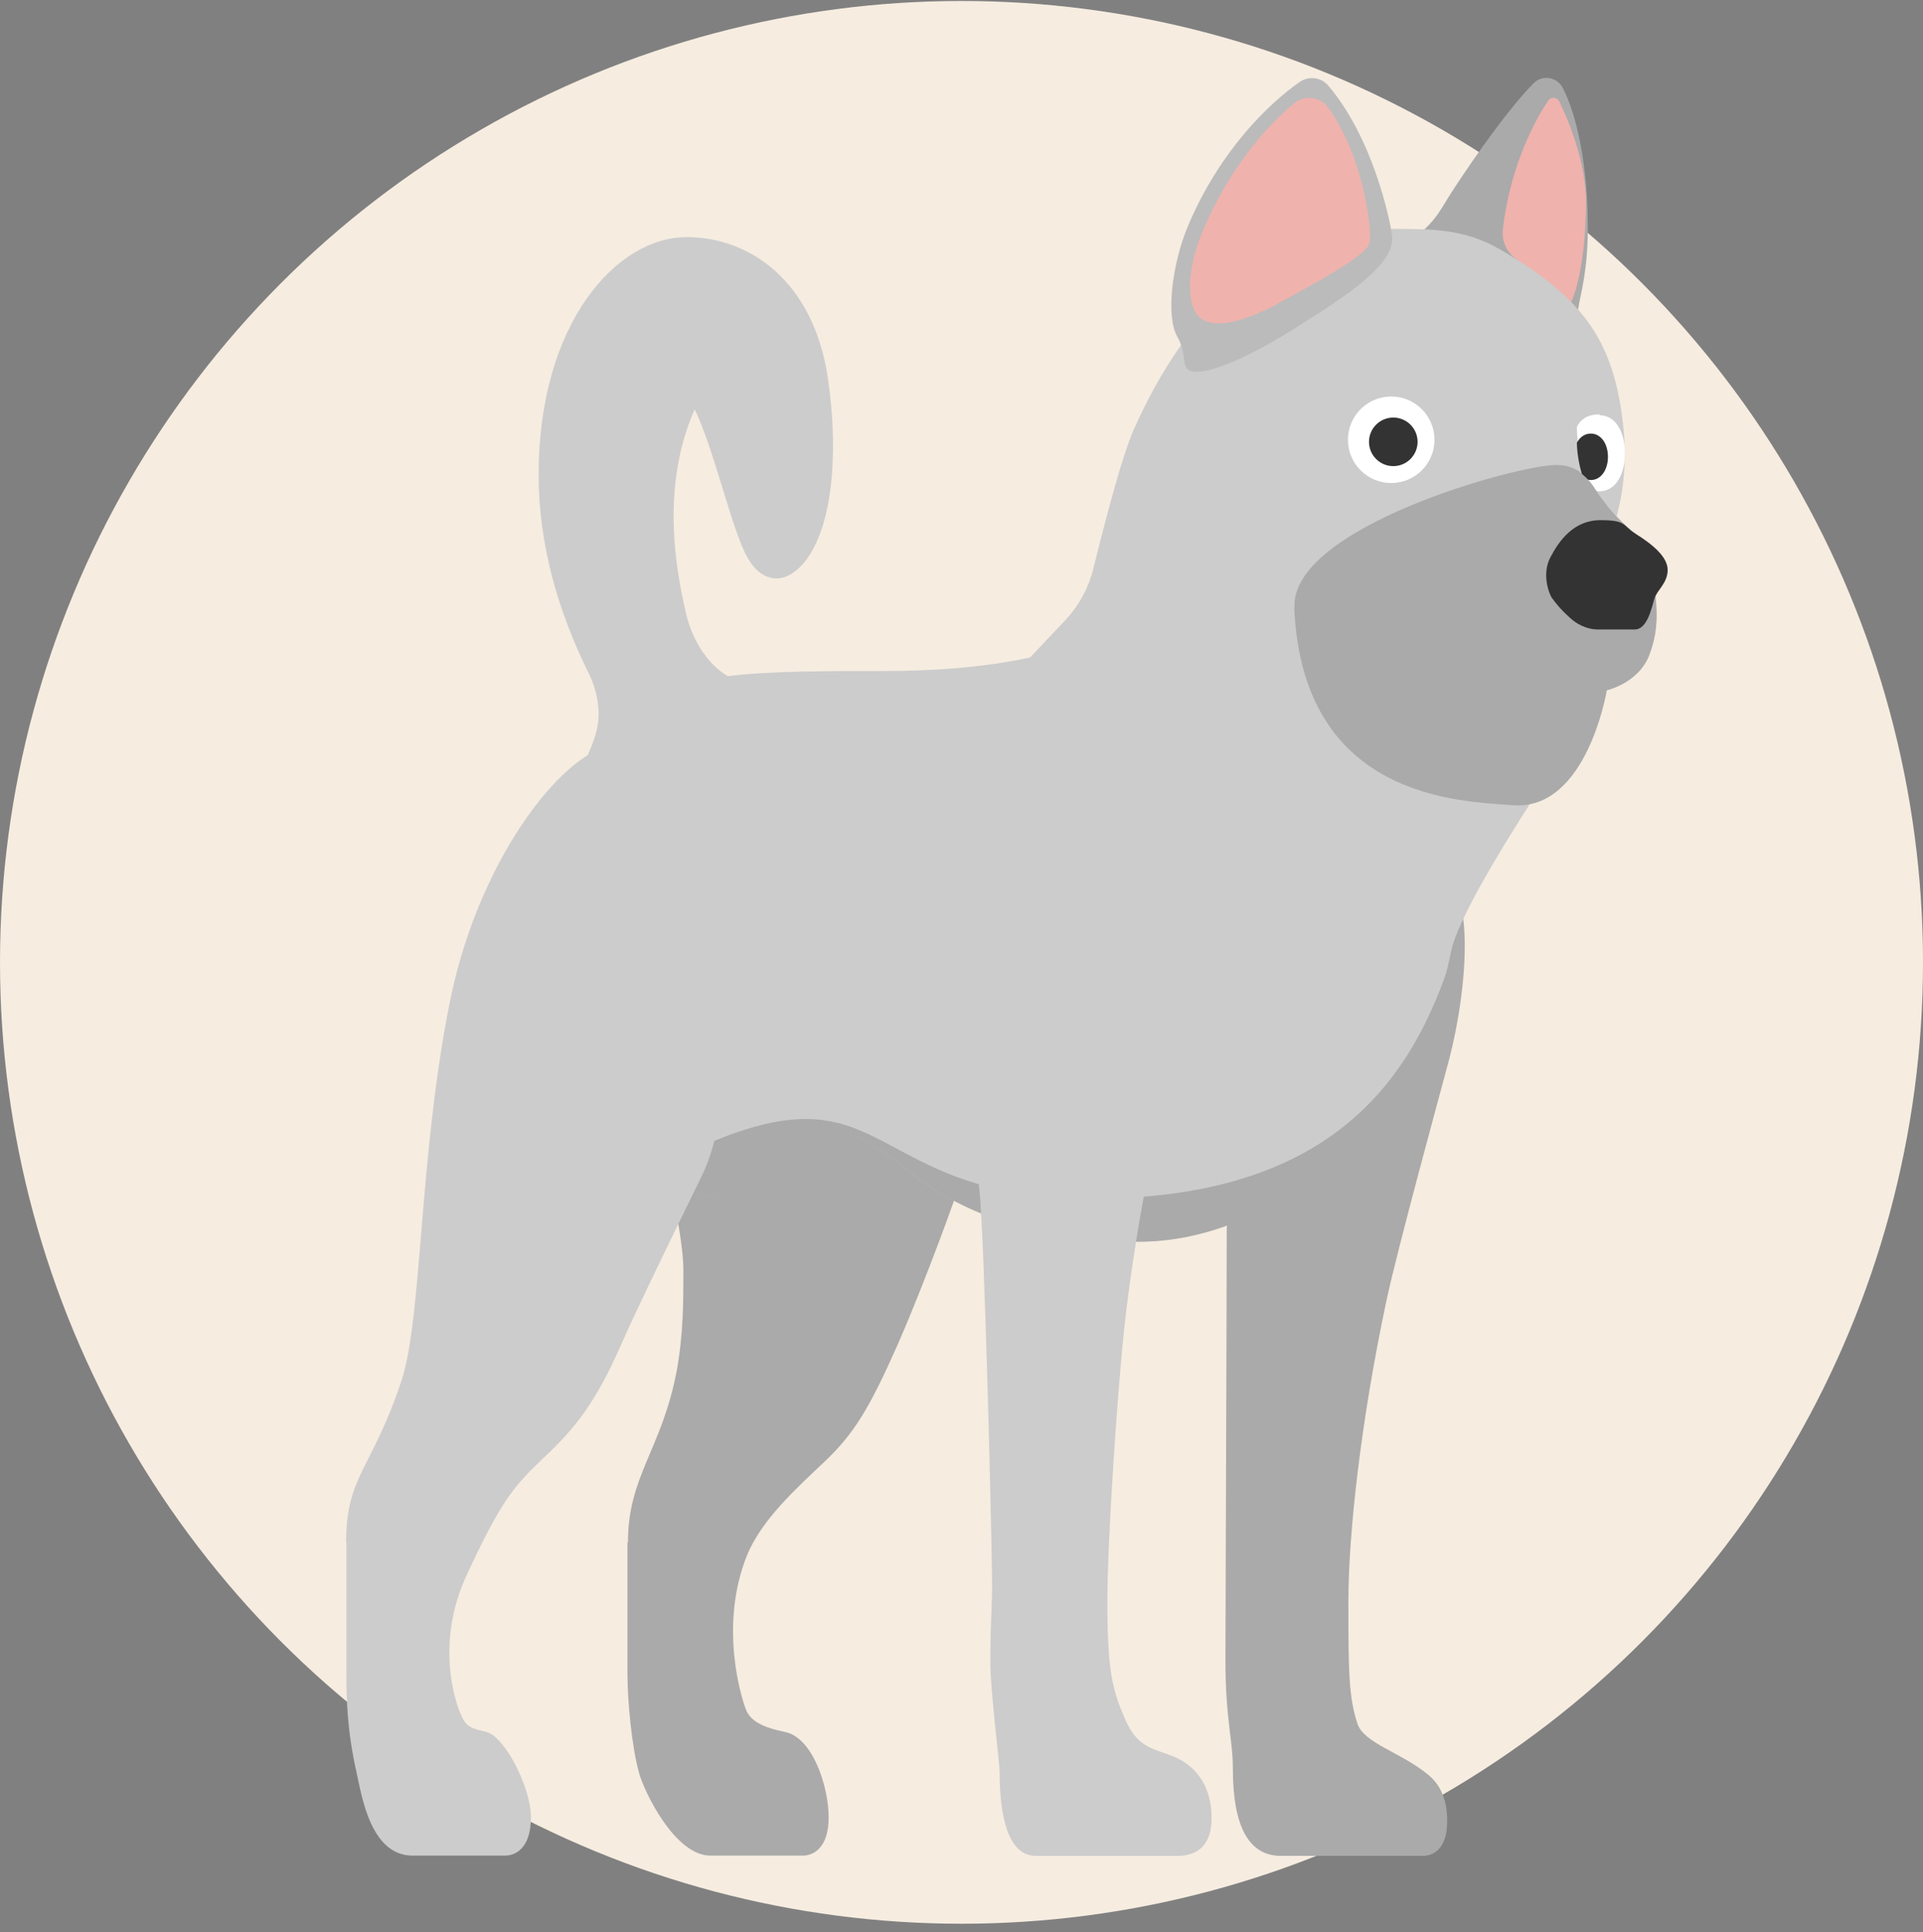 <svg width="200" height="201" viewBox="0 0 200 201" fill="none" xmlns="http://www.w3.org/2000/svg">
<rect x="0" y="0" width="200" height="201" fill="#808080" stroke="none"/>
<g id="junkanki-5">
<circle id="Ellipse 7" cx="100" cy="100.101" r="100" fill="#F6ECE0"/>
<g id="Group 10">
<path id="Vector" d="M65.256 160.423V174.063C65.256 176.759 65.683 181.618 66.457 184.394C66.991 186.369 70.194 193.016 73.877 193.016H83.487C84.582 193.016 86.183 192.241 86.183 189.038C86.183 185.835 84.528 180.71 81.619 180.15C79.777 179.776 78.175 179.189 77.641 177.961C77.107 176.733 74.758 169.125 77.668 161.838C79.189 158.074 82.846 154.791 85.836 151.962C88.799 149.132 90.4 146.543 93.31 139.976C95.179 135.759 98.195 127.965 99.957 122.786C101.051 119.53 103.907 111.415 103.187 104.315C101.185 84.775 91.335 77.621 85.062 77.621C76.76 77.621 67.925 84.989 66.27 99.216C65.309 107.598 71.048 125.295 71.075 132.129C71.075 135.385 71.075 138.775 70.381 142.592C68.833 150.76 65.309 153.51 65.309 160.423H65.256Z" fill="#AAAAAA"/>
<path id="Vector_2" d="M133.189 193.042H147.977C148.992 193.042 150.62 192.402 150.513 189.118C150.46 187.57 150.06 185.835 148.511 184.581C145.602 182.205 141.865 181.351 141.171 179.269C140.29 176.573 140.236 173.983 140.236 166.696C140.236 159.409 141.571 147.637 144.187 135.332C145.308 130.02 150.059 112.669 150.7 110.267C152.649 102.846 153.69 90.808 148.965 90.808C146.536 90.808 144.374 92.703 142.852 100.791C138.368 124.441 127.584 121.745 127.584 128.071C127.584 135.706 127.45 169.846 127.45 172.595C127.45 178.922 128.225 180.87 128.225 184.02C128.225 189.866 129.826 193.042 133.216 193.042H133.189Z" fill="#AAAAAA"/>
<path id="Vector_3" d="M147.31 24.529C149.312 23.088 150.033 21.433 150.941 20.045C151.715 18.843 156.172 12.037 159.509 8.647C160.417 7.739 161.938 8.006 162.525 9.127C163.993 11.957 165.141 17.162 165.141 23.728C165.141 28.96 164.1 31.256 164.02 33.151C164.02 33.791 164.34 35.019 163.566 35.553C160.47 37.715 151.634 31.149 148.138 27.305C146.83 25.864 146.803 24.876 147.283 24.529H147.31Z" fill="#AAAAAA"/>
<path id="Vector_4" d="M158.174 27.305C157.32 26.745 156.119 25.757 156.306 23.862C156.493 22.047 157.373 16.014 161.004 10.489C161.297 10.035 161.965 10.088 162.178 10.569C163.112 12.491 164.981 16.868 164.954 21.246C164.901 27.145 163.86 30.642 163.379 31.442C161.484 29.494 158.975 27.839 158.148 27.305H158.174Z" fill="#F0B2AD"/>
<path id="Vector_5" d="M59.997 80.851C61.118 78.689 62.106 76.607 62.239 74.819C62.373 73.03 61.812 71.215 61.305 70.201C57.995 63.528 56.02 56.587 56.02 49.354C56.02 33.578 64.161 24.663 71.395 24.663C78.015 24.663 84.555 29.28 86.076 39.157C87.064 45.563 86.984 53.945 83.887 58.189C83.087 59.283 81.939 60.164 80.791 60.164C79.563 60.164 78.549 59.417 77.748 58.002C76.146 55.253 74.305 46.818 72.249 42.574C69.393 49.06 69.553 56.534 71.448 64.195C71.689 65.183 72.783 68.599 75.693 70.334C80.07 69.774 86.717 69.8 91.815 69.8C96.914 69.8 102.252 69.454 107.137 68.386L110.741 64.569C112.182 63.047 113.196 61.205 113.704 59.177C114.504 55.947 116.586 47.619 117.948 44.602C123.366 32.564 131.561 23.808 144.828 23.808C148.965 23.808 152.328 23.808 156.012 25.944C164.634 30.962 167.944 35.447 168.851 44.602C169.172 47.805 168.905 50.875 168.131 53.731C168.691 54.319 169.545 55.119 170.026 55.466C170.8 56.027 171.974 59.47 172.108 61.285C172.241 63.074 172.588 65.209 171.547 68.012C170.453 71.028 167.09 71.776 167.09 71.776C167.09 71.776 152.435 92.436 150.94 98.843C147.764 115.632 133.323 129.139 118.348 129.139C107.991 129.139 99.69 126.23 94.031 121.398C92.082 119.877 90.427 118.836 88.986 118.168C88.398 117.901 87.731 117.928 87.197 118.275C81.645 121.585 77.721 124.441 73.851 124.441C64.241 124.441 56.447 112.296 56.447 97.321C56.447 91.128 57.541 85.416 59.97 80.851H59.997Z" fill="#CCCCCC"/>
<path id="Vector_6" d="M166.342 43.191C168.009 43.191 169 44.898 169 47.145C169 49.393 168.009 51.101 166.342 51.101C165.847 51.101 165.441 50.966 165.036 50.696C164.45 48.898 164.045 46.561 164 44.404C164.496 43.415 165.351 43.101 166.387 43.101L166.342 43.191Z" fill="white"/>
<path id="Vector_7" d="M165.456 45.101C166.487 45.101 167.233 46.131 167.233 47.516C167.233 48.901 166.487 49.932 165.456 49.932C165.172 49.932 164.888 49.861 164.639 49.683C164.284 48.582 164.036 47.374 164 46.06C164.32 45.456 164.817 45.101 165.456 45.101Z" fill="#333333"/>
<path id="Vector_8" d="M134.631 63.181C134.257 54.852 157.774 48.366 161.831 48.366C162.739 48.366 163.459 48.553 164.153 48.98C164.634 49.38 165.061 49.754 165.381 50.128C165.488 50.261 165.595 50.421 165.702 50.555C166.93 52.53 168.157 53.758 168.157 53.758C168.718 54.345 169.572 55.146 170.053 55.493C170.827 56.054 172.001 59.497 172.135 61.312C172.268 63.1 172.615 65.236 171.574 68.039C170.48 71.055 167.116 71.802 167.116 71.802C167.116 71.802 165.061 84.295 157.4 83.761C152.168 83.334 135.485 83.307 134.604 63.207L134.631 63.181Z" fill="#AAAAAA"/>
<g id="Vector_9" style="mix-blend-mode:multiply">
<path d="M150.62 100.578C146.83 116.567 132.843 129.166 118.375 129.166C108.018 129.166 99.716 126.256 94.058 121.425C92.109 119.903 90.454 118.862 89.013 118.195C88.425 117.928 87.758 117.955 87.224 118.302C81.672 121.612 77.748 124.468 73.878 124.468C69.5 124.468 65.496 121.959 62.453 117.795C65.362 120.17 68.939 120.971 73.397 119.049C92.616 110.721 90.08 124.681 113.57 124.681C137.06 124.681 146.189 113.737 150.62 100.604V100.578Z" fill="#AAAAAA"/>
</g>
<path id="Vector_10" d="M144.774 24.422C144.507 22.634 142.772 14.359 138.154 8.914C137.407 8.033 136.126 7.873 135.191 8.513C131.935 10.782 126.89 15.667 123.607 23.381C121.845 27.519 121.258 32.964 122.432 34.993C123.633 37.102 122.646 38.489 124.141 38.65C126.596 38.917 132.042 35.82 134.604 34.192C139.889 30.855 145.228 27.519 144.774 24.422Z" fill="#BBBBBB"/>
<path id="Vector_11" d="M132.896 31.576C142.612 26.344 142.506 25.704 142.506 24.636C142.506 23.541 141.972 16.735 138.208 11.263C137.38 10.061 135.699 9.821 134.551 10.782C131.588 13.265 127.798 17.616 125.128 23.942C123.473 27.839 123.5 31.015 124.301 32.43C125.449 34.486 128.919 33.712 132.896 31.603V31.576Z" fill="#F0B2AD"/>
<path id="Vector_12" d="M36.027 160.423V174.063C36.027 176.759 36.107 180.016 37.068 184.314C37.602 186.636 38.483 193.016 42.914 193.016H52.523C53.617 193.016 55.219 192.241 55.219 189.038C55.219 185.835 52.416 180.55 50.575 180.15C48.733 179.722 48.439 179.509 47.905 178.281C47.371 177.053 45.236 170.94 48.546 163.813C51.856 156.686 53.217 154.791 56.207 151.962C59.196 149.132 61.545 146.756 64.455 140.19C66.323 135.946 70.327 127.751 72.89 122.519C74.491 119.289 75.105 115.659 74.705 112.056C73.45 101.031 70.087 77.621 63.868 77.621C59.25 77.621 50.014 88.512 46.837 103.968C43.528 120.224 43.955 137.014 41.739 143.66C38.696 152.816 36 153.483 36 160.397L36.027 160.423Z" fill="#CCCCCC"/>
<path id="Vector_13" d="M107.751 193.042H122.352C123.367 193.042 126.009 192.909 126.009 189.118C126.009 185.328 123.954 183.433 121.872 182.632C119.763 181.831 118.242 181.698 116.987 178.762C115.732 175.825 115.172 173.957 115.172 166.696C115.172 159.436 116.346 143.447 116.934 138.055C117.574 132.262 118.695 125.482 119.443 122.065C121.124 114.591 113.437 90.808 103.774 90.808C100.277 90.808 97.981 96.574 97.981 100.791C97.981 108.959 101.185 117.341 101.852 123.64C102.413 128.845 103.187 161.544 103.187 165.015C103.187 166.856 103 168.832 103 172.942C103 175.799 103.961 183.459 103.961 184.207C103.961 187.357 104.334 193.042 107.724 193.042H107.751Z" fill="#CCCCCC"/>
<path id="Vector_14" d="M161.431 62.246C161.084 61.739 160.336 59.71 161.244 57.975C162.152 56.24 163.673 54.105 166.449 54.105C169.225 54.105 168.718 54.665 170.106 55.52C171.814 56.587 173.443 57.895 173.443 59.283C173.443 60.671 172.295 61.419 172.055 62.3C171.788 63.181 171.334 65.476 170.026 65.476H166.156C165.488 65.476 164.34 65.236 163.299 64.275C162.258 63.341 161.725 62.647 161.431 62.22V62.246Z" fill="#333333"/>
<path id="Vector_15" d="M144.692 50.243C147.178 50.243 149.192 48.228 149.192 45.743C149.192 43.258 147.178 41.243 144.692 41.243C142.207 41.243 140.192 43.258 140.192 45.743C140.192 48.228 142.207 50.243 144.692 50.243Z" fill="white"/>
<path id="Vector_16" d="M144.908 48.485C146.303 48.485 147.434 47.354 147.434 45.958C147.434 44.563 146.303 43.432 144.908 43.432C143.513 43.432 142.381 44.563 142.381 45.958C142.381 47.354 143.513 48.485 144.908 48.485Z" fill="#333333"/>
</g>
</g>
</svg>
